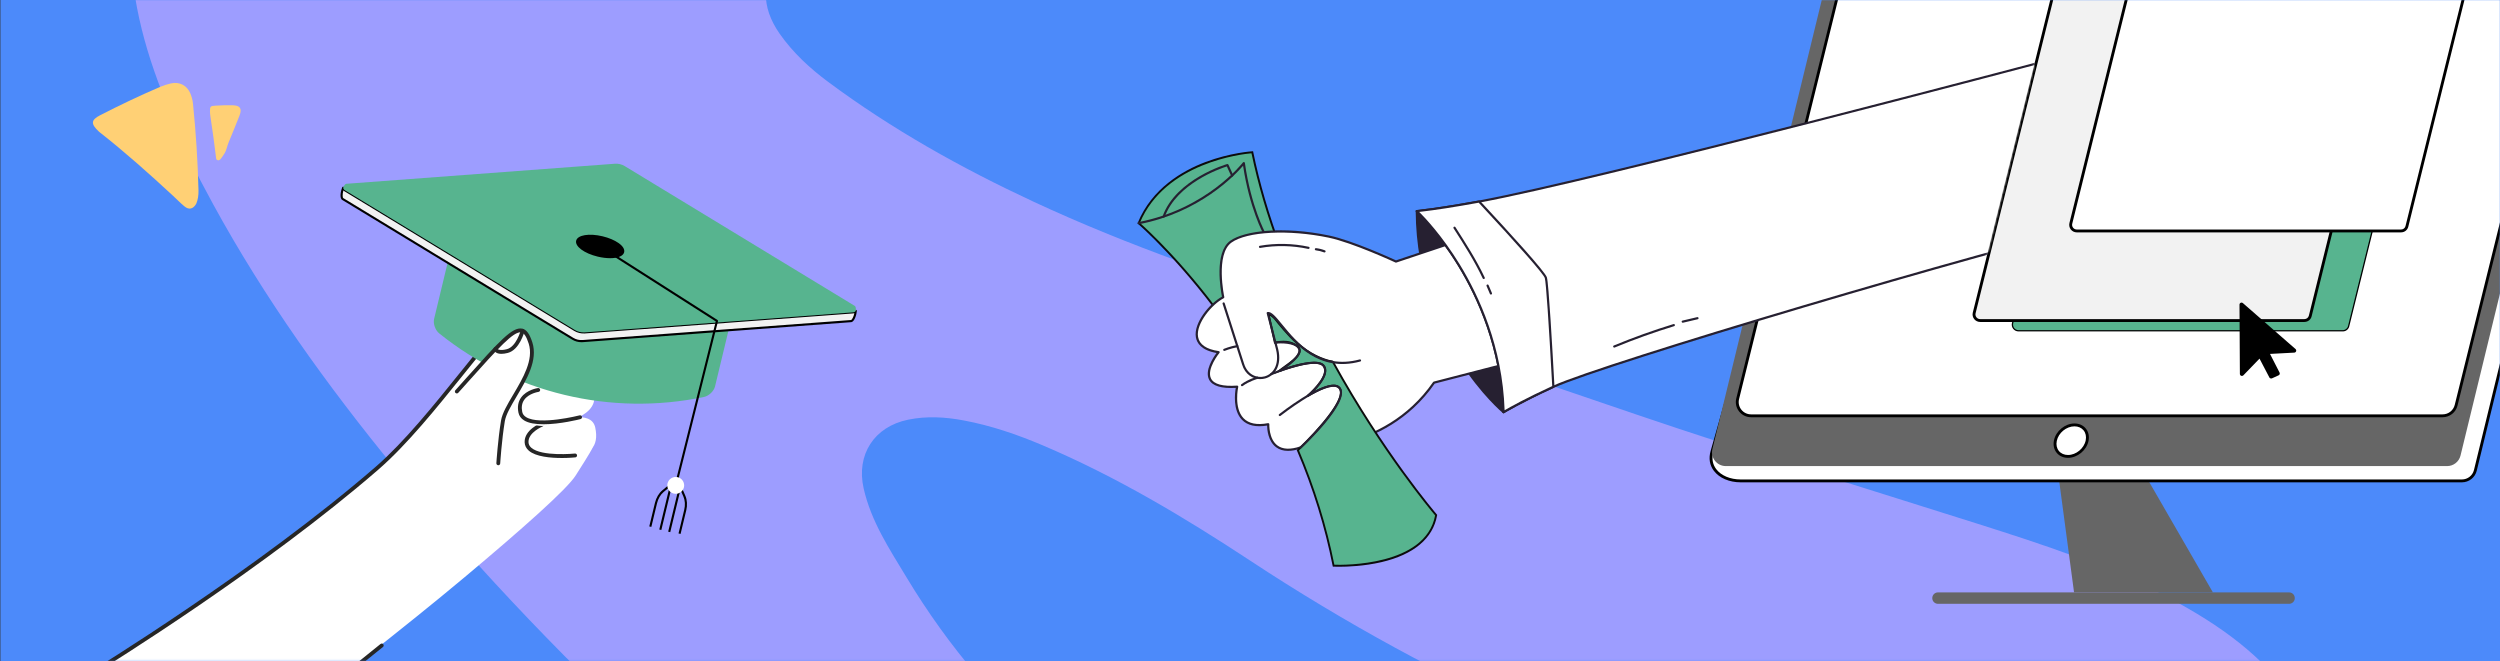 <?xml version="1.0" encoding="UTF-8"?>
<svg xmlns="http://www.w3.org/2000/svg" width="1240" height="328" viewBox="0 0 1240 328" fill="none">
  <rect x="0" y="0" width="1240" height="328" fill="#333333" stroke="none"/>
  <g clip-path="url(#clip0_14529_450)">
    <path d="M1240.19 -0.302H0.199V327.897H1240.19V-0.302Z" fill="#4C8AFA"></path>
    <mask id="mask0_14529_450" style="mask-type:luminance" maskUnits="userSpaceOnUse" x="0" y="-1" width="1241" height="329">
      <path d="M1240.19 -0.302H0.199V327.897H1240.19V-0.302Z" fill="white"></path>
    </mask>
    <g mask="url(#mask0_14529_450)">
      <path d="M84.404 55.625C72.59 27.809 65.021 0.926 64.763 -27.565C64.474 -59.921 75.463 -87.184 102.144 -106.941C116.412 -117.508 132.722 -123.708 149.708 -128.177C178.483 -135.753 208.03 -135.683 237.455 -136.384C288.163 -137.599 338.852 -137.265 389.463 -133.464C432.299 -130.248 474.685 -124.589 515.383 -109.938C530.894 -104.349 546.096 -98.111 559.765 -88.714C565.994 -84.431 571.624 -79.563 576.139 -73.343C583.508 -63.201 583.174 -52.892 577.099 -42.614C568.893 -28.748 556.866 -20.651 540.376 -19.796C529.638 -19.236 519.157 -20.799 508.851 -23.468C495.253 -26.992 481.79 -31.038 468.172 -34.498C453.222 -38.299 438.193 -41.836 422.521 -39.199C408.826 -36.897 397.354 -30.227 387.808 -20.613C377.43 -10.168 377.372 3.447 386.777 16.818C393.334 26.15 401.612 33.816 410.727 40.588C442.477 64.185 476.823 83.376 512.632 100.04C559.649 121.926 608.611 138.705 657.96 154.327C709.589 170.676 760.774 188.304 812.029 205.733C867.839 224.706 924.248 241.813 980.424 259.641C1013.1 270.008 1045.72 280.549 1076.13 296.744C1100.59 309.761 1122.91 325.325 1138.63 348.741C1142.8 354.967 1147.08 361.218 1148.98 368.659C1153.86 387.747 1147.81 401.33 1130.12 410.277C1114.04 418.406 1096.86 422.76 1079.01 424.882C1026.66 431.108 975.207 426.934 924.228 413.344C815.688 384.403 714.156 340.04 620.322 278.221C587.393 256.528 553.575 236.34 517.154 220.873C504.516 215.502 491.549 211.078 478.009 208.537C468.855 206.82 459.708 206.267 450.452 208.158C433.575 211.605 424.595 225.529 428.364 242.231C432.061 258.612 441.189 272.362 449.634 286.363C470.478 320.9 496.142 351.327 527.576 376.911C542.972 389.439 557.517 403.016 569.492 419.036C576.893 428.94 583.586 439.243 587.567 451.077C591.676 463.303 588.423 470.802 576.281 475.407C559.269 481.851 541.406 482.179 523.57 481.343C492.025 479.87 463.354 468.725 436.029 453.881C398.43 433.455 365.687 406.431 334.349 377.657C284.871 332.232 238.299 284.022 195.714 232.05C162.05 190.967 131.202 147.922 105.699 101.268C97.338 85.975 89.383 70.398 84.404 55.618V55.625Z" fill="#9D9DFF"></path>
      <path d="M1028.73 293.824H1097.6L1054.27 218.75H1018.71L1028.73 293.824Z" fill="#666666"></path>
      <path d="M961.247 299.496H1135.38C1136.95 299.496 1138.22 298.229 1138.22 296.66C1138.22 295.091 1136.95 293.824 1135.38 293.824H961.247C959.675 293.824 958.406 295.097 958.406 296.66C958.406 298.229 959.682 299.496 961.247 299.496Z" fill="#666666"></path>
      <path d="M863.381 238.52H1221.1C1224.27 238.52 1227.03 236.359 1227.77 233.285L1284.47 0.463C1285.52 -3.852 1284.55 -15.564 1271.22 -15.564L920.079 -8.02C916.91 -8.02 914.153 -5.859 913.406 -2.785L849.158 223.837C846.645 232.43 853.995 238.514 863.381 238.514V238.52Z" fill="white"></path>
      <path d="M1221.1 239.234H863.383C857.74 239.234 852.761 237.099 850.075 233.517C847.969 230.713 847.415 227.297 848.484 223.651L912.726 -2.965C913.55 -6.341 916.578 -8.721 920.088 -8.721L1271.2 -16.271C1276.27 -16.271 1280.1 -14.664 1282.6 -11.493C1285.94 -7.255 1285.74 -1.704 1285.17 0.63L1228.47 233.452C1227.64 236.855 1224.61 239.234 1221.1 239.234ZM1271.22 -14.85L920.101 -7.3C917.235 -7.3 914.78 -5.37 914.104 -2.605L849.85 224.043C848.916 227.252 849.386 230.23 851.215 232.661C853.637 235.883 858.185 237.813 863.383 237.813H1221.1C1223.95 237.813 1226.41 235.883 1227.09 233.118L1283.79 0.296C1284.38 -2.155 1284.26 -7.081 1281.48 -10.612C1279.27 -13.422 1275.82 -14.85 1271.22 -14.85H1271.22Z" fill="black"></path>
      <path d="M856.031 231.182H1213.75C1216.92 231.182 1219.68 229.021 1220.42 225.947L1277.12 -6.875C1278.17 -11.191 1274.9 -15.352 1270.45 -15.352H912.73C909.56 -15.352 906.803 -13.191 906.056 -10.117L849.357 222.705C848.308 227.021 851.58 231.182 856.031 231.182Z" fill="#666666"></path>
      <path d="M1218.24 200.993L1268 0.244C1269.07 -4.071 1265.82 -8.226 1261.37 -8.226H918.345C915.175 -8.226 912.406 -6.058 911.639 -2.984L861.884 197.765C860.815 202.08 864.068 206.235 868.513 206.235H1211.54C1214.71 206.235 1217.48 204.067 1218.24 200.993Z" fill="white"></path>
      <path d="M1211.54 206.949H868.514C866.176 206.949 864.012 205.9 862.575 204.061C861.132 202.222 860.63 199.868 861.197 197.591L910.951 -3.158C911.795 -6.56 914.835 -8.94 918.346 -8.94H1261.37C1263.71 -8.94 1265.87 -7.891 1267.31 -6.052C1268.75 -4.213 1269.26 -1.859 1268.69 0.418L1218.93 201.167C1218.09 204.569 1215.05 206.949 1211.54 206.949ZM918.34 -7.512C915.486 -7.512 913.012 -5.576 912.33 -2.811L862.575 197.938C862.118 199.784 862.524 201.694 863.696 203.186C864.862 204.672 866.62 205.527 868.514 205.527H1211.54C1214.39 205.527 1216.87 203.591 1217.55 200.826L1267.3 0.077C1267.76 -1.769 1267.36 -3.679 1266.18 -5.171C1265.02 -6.657 1263.26 -7.512 1261.37 -7.512H918.34Z" fill="black"></path>
      <path d="M1019.46 218.564C1018.58 222.879 1021.38 226.378 1025.73 226.378C1030.08 226.378 1034.32 222.879 1035.2 218.564C1036.08 214.248 1033.28 210.75 1028.93 210.75C1024.59 210.75 1020.34 214.248 1019.46 218.564Z" fill="white"></path>
      <path d="M1025.73 227.092C1023.43 227.092 1021.43 226.198 1020.11 224.583C1018.76 222.937 1018.28 220.744 1018.76 218.422C1019.7 213.798 1024.27 210.036 1028.93 210.036C1031.23 210.036 1033.23 210.93 1034.55 212.544C1035.9 214.19 1036.38 216.383 1035.9 218.705C1034.96 223.329 1030.39 227.092 1025.73 227.092ZM1028.93 211.463C1024.92 211.463 1020.97 214.711 1020.16 218.712C1019.77 220.609 1020.14 222.371 1021.21 223.683C1022.26 224.963 1023.86 225.67 1025.73 225.67C1029.75 225.67 1033.69 222.422 1034.51 218.422C1034.89 216.525 1034.52 214.763 1033.45 213.451C1032.4 212.171 1030.8 211.463 1028.93 211.463Z" fill="black"></path>
      <path d="M1216.31 -45.624C1209.77 -19.243 1170.12 140.924 1164.92 161.82C1164.59 163.145 1163.4 164.064 1162.03 164.064H1001.2C999.213 164.064 997.751 162.218 998.227 160.295C1004.84 133.65 1044.36 -25.912 1049.58 -47.001C1049.91 -48.364 1051.14 -49.303 1052.54 -49.303H1213.41C1215.35 -49.303 1216.78 -47.502 1216.31 -45.631L1216.31 -45.624Z" fill="#57B48F"></path>
      <path d="M1162.03 164.386H1001.2C1000.15 164.386 999.177 163.916 998.533 163.093C997.895 162.276 997.67 161.228 997.921 160.218C1000.73 148.899 1011.65 104.838 1047.73 -40.826L1049.27 -47.078C1049.65 -48.576 1050.99 -49.624 1052.55 -49.624H1213.42C1214.44 -49.624 1215.39 -49.161 1216.03 -48.358C1216.65 -47.56 1216.87 -46.538 1216.62 -45.547C1216.17 -43.714 1170.88 139.22 1165.23 161.897C1164.87 163.363 1163.55 164.386 1162.03 164.386ZM1052.55 -48.975C1051.29 -48.975 1050.2 -48.132 1049.9 -46.917L1048.35 -40.666C1012.28 104.992 1001.35 149.06 998.546 160.379C998.346 161.196 998.526 162.038 999.042 162.701C999.563 163.363 1000.35 163.749 1001.2 163.749H1162.03C1163.26 163.749 1164.31 162.926 1164.6 161.749C1170.25 139.072 1215.54 -43.862 1215.99 -45.695C1216.19 -46.486 1216.01 -47.309 1215.51 -47.952C1215 -48.602 1214.24 -48.968 1213.41 -48.968H1052.54L1052.55 -48.975Z" fill="black"></path>
      <path d="M1197.27 -50.705C1190.74 -24.324 1151.09 135.843 1145.88 156.739C1145.55 158.064 1144.36 158.983 1142.99 158.983H982.162C980.178 158.983 978.716 157.138 979.192 155.215C985.808 128.569 1025.33 -30.993 1030.54 -52.081C1030.88 -53.445 1032.1 -54.384 1033.51 -54.384H1194.38C1196.31 -54.384 1197.74 -52.583 1197.28 -50.712L1197.27 -50.705Z" fill="#F2F2F2"></path>
      <path d="M1143 159.697H982.164C980.991 159.697 979.909 159.17 979.188 158.25C978.472 157.337 978.221 156.166 978.505 155.041C985.062 128.621 1024.18 -29.334 1029.86 -52.255C1030.27 -53.927 1031.78 -55.098 1033.51 -55.098H1194.38C1195.53 -55.098 1196.59 -54.583 1197.29 -53.683C1197.99 -52.789 1198.24 -51.644 1197.96 -50.538C1190.28 -19.526 1151.73 136.204 1146.57 156.906C1146.17 158.546 1144.69 159.691 1142.99 159.691L1143 159.697ZM1033.51 -53.67C1032.43 -53.67 1031.5 -52.943 1031.24 -51.908C1025.57 -28.986 986.447 128.968 979.89 155.388C979.716 156.083 979.87 156.81 980.315 157.376C980.759 157.948 981.436 158.276 982.164 158.276H1143C1144.04 158.276 1144.94 157.575 1145.19 156.572C1150.35 135.869 1188.91 -19.86 1196.58 -50.872C1196.75 -51.547 1196.6 -52.249 1196.17 -52.795C1195.74 -53.348 1195.08 -53.663 1194.38 -53.663H1033.51V-53.67Z" fill="black"></path>
      <path d="M1245.21 -95.139C1238.68 -68.758 1199.02 91.409 1193.82 112.305C1193.49 113.629 1192.3 114.549 1190.93 114.549H1030.1C1028.12 114.549 1026.65 112.703 1027.13 110.78C1033.75 84.135 1073.26 -75.427 1078.48 -96.516C1078.82 -97.879 1080.04 -98.818 1081.45 -98.818H1242.32C1244.25 -98.818 1245.68 -97.017 1245.22 -95.146L1245.21 -95.139Z" fill="white"></path>
      <path d="M1190.93 115.263H1030.1C1028.93 115.263 1027.85 114.736 1027.12 113.822C1026.41 112.909 1026.16 111.739 1026.44 110.613C1030.51 94.219 1047.23 26.735 1076.13 -89.969L1077.79 -96.683C1078.21 -98.355 1079.71 -99.526 1081.45 -99.526H1242.32C1243.46 -99.526 1244.53 -99.011 1245.23 -98.111C1245.93 -97.217 1246.18 -96.072 1245.9 -94.972C1238.22 -63.941 1199.64 91.878 1194.51 112.472C1194.1 114.112 1192.63 115.256 1190.93 115.256L1190.93 115.263ZM1081.45 -98.104C1080.36 -98.104 1079.44 -97.384 1079.18 -96.342L1077.52 -89.628C1048.61 27.076 1031.89 94.56 1027.83 110.954C1027.65 111.655 1027.81 112.375 1028.25 112.941C1028.7 113.514 1029.37 113.842 1030.1 113.842H1190.93C1191.98 113.842 1192.88 113.141 1193.13 112.137C1198.26 91.544 1236.84 -64.262 1244.52 -95.307C1244.69 -95.982 1244.54 -96.683 1244.11 -97.23C1243.68 -97.783 1243.02 -98.098 1242.32 -98.098H1081.45V-98.104Z" fill="black"></path>
      <path d="M1112.01 150.873L1138.12 173.666C1138.33 173.846 1138.21 174.174 1137.94 174.194L1125.26 174.869C1125.04 174.882 1124.91 175.113 1125.01 175.306L1130.04 185.114C1130.11 185.268 1130.05 185.455 1129.89 185.526L1126.62 187.018C1126.47 187.082 1126.31 187.024 1126.23 186.883L1121.08 177.043C1120.99 176.863 1120.74 176.824 1120.6 176.972L1112.21 185.667C1112.02 185.86 1111.69 185.731 1111.69 185.461L1111.5 151.105C1111.5 150.848 1111.81 150.706 1112 150.88L1112.01 150.873Z" fill="black"></path>
      <path d="M1126.49 187.751C1126.13 187.751 1125.78 187.552 1125.6 187.211L1120.72 177.872L1112.72 186.156C1112.43 186.452 1111.99 186.542 1111.61 186.394C1111.23 186.24 1110.98 185.873 1110.98 185.461L1110.79 151.105C1110.79 150.706 1111.02 150.346 1111.38 150.179C1111.74 150.012 1112.17 150.076 1112.47 150.333L1138.58 173.126C1138.89 173.396 1139.01 173.827 1138.87 174.219C1138.74 174.612 1138.38 174.875 1137.97 174.901L1125.92 175.544L1130.66 184.786C1130.79 185.031 1130.81 185.32 1130.72 185.577C1130.63 185.834 1130.44 186.053 1130.18 186.162L1126.91 187.655C1126.78 187.719 1126.64 187.745 1126.49 187.745V187.751ZM1120.82 176.168C1120.86 176.168 1120.92 176.168 1120.96 176.181C1121.28 176.226 1121.57 176.425 1121.71 176.715L1126.67 186.207L1129.2 185.056L1124.37 175.628C1124.21 175.319 1124.22 174.959 1124.39 174.663C1124.57 174.367 1124.88 174.174 1125.22 174.155L1136.89 173.538L1112.23 152.012L1112.4 184.445L1120.09 176.477C1120.28 176.277 1120.55 176.168 1120.82 176.168Z" fill="black"></path>
      <mask id="mask1_14529_450" style="mask-type:luminance" maskUnits="userSpaceOnUse" x="275" y="-80" width="741" height="475">
        <path d="M1015.29 6.431L973.063 177.474L513.425 394.256L275.609 -79.717L845.14 -76.218L1015.29 6.431Z" fill="white"></path>
      </mask>
      <g mask="url(#mask1_14529_450)">
        <path d="M702.73 104.709C703.13 169.209 745.773 204.434 745.773 204.434C767.423 137.548 702.73 104.709 702.73 104.709Z" fill="#262031"></path>
        <path d="M745.763 204.981C745.634 204.981 745.512 204.936 745.415 204.852C745.306 204.762 734.568 195.797 723.933 179.049C714.122 163.595 702.386 138.159 702.18 104.709C702.18 104.516 702.276 104.342 702.437 104.24C702.598 104.137 702.805 104.13 702.972 104.22C703.133 104.304 719.404 112.671 732.79 129.142C745.164 144.365 757.545 169.814 746.285 204.601C746.227 204.775 746.092 204.91 745.918 204.955C745.866 204.968 745.815 204.974 745.763 204.974V204.981ZM703.281 105.629C703.693 138.339 715.204 163.247 724.835 178.425C733.917 192.748 743.071 201.321 745.499 203.476C750.182 188.6 750.904 174.232 747.644 160.765C744.99 149.799 739.708 139.393 731.94 129.836C720.396 115.63 706.708 107.526 703.281 105.635V105.629Z" fill="#262031"></path>
        <path d="M564.781 110.684C564.781 110.684 587.578 130.209 611.586 165.087C615.451 170.689 619.341 176.715 623.168 183.095C623.193 183.075 623.213 183.05 623.238 183.03C625.21 181.635 627.2 180.265 629.203 178.908C628.649 177.975 627.954 177.056 627.432 176.181C626.517 174.657 625.119 173.499 624.16 171.988C623.097 170.309 624.482 168.54 626.028 168.013C626.105 167.987 626.176 167.981 626.253 167.955C625.029 162.405 623.676 156.88 622.472 151.324C621.718 147.851 627.123 146.687 627.876 150.16C627.909 150.295 627.934 150.43 627.967 150.565C628.566 149.671 629.628 149.124 630.962 149.607C634.022 150.713 636.399 153.427 638.756 155.568C641.423 157.993 643.884 160.643 646.306 163.312C648.534 165.769 650.66 168.811 653.43 170.676C654.667 171.512 656.026 172.155 657.443 172.631C642.499 144.365 628.43 110.903 621.138 75.517C621.138 75.517 578.225 78.038 564.788 110.69L564.781 110.684Z" fill="#57B48F"></path>
        <path d="M623.034 183.809L622.757 183.339C619.059 177.165 615.169 171.119 611.188 165.357C587.489 130.943 564.693 111.243 564.467 111.05L564.203 110.825L564.338 110.504C571.347 93.474 586.42 84.733 597.828 80.405C610.164 75.723 621.005 75.041 621.108 75.035L621.527 75.009L621.61 75.421C627.975 106.304 640.175 138.93 657.87 172.406L658.437 173.473L657.29 173.087C655.783 172.579 654.391 171.904 653.161 171.081C651.074 169.672 649.361 167.647 647.705 165.679C647.1 164.965 646.533 164.283 645.946 163.64C643.763 161.234 641.206 158.456 638.429 155.935C637.965 155.511 637.502 155.067 637.031 154.617C635.125 152.796 633.16 150.919 630.796 150.063C629.405 149.561 628.638 150.436 628.367 150.835L627.736 151.78L627.401 150.269C627.086 148.803 625.784 148.385 624.702 148.616C623.594 148.854 622.622 149.754 622.944 151.227C623.588 154.186 624.284 157.189 624.953 160.09C625.553 162.675 626.152 165.267 626.725 167.859L626.822 168.303L626.383 168.425C626.338 168.438 626.293 168.444 626.255 168.457C626.229 168.457 626.21 168.463 626.184 168.476C625.359 168.759 624.638 169.434 624.38 170.168C624.193 170.708 624.258 171.235 624.573 171.737C625.018 172.438 625.553 173.055 626.119 173.705C626.725 174.399 627.356 175.12 627.846 175.943C628.097 176.361 628.387 176.792 628.683 177.229C628.999 177.699 629.327 178.181 629.617 178.67L629.849 179.062L629.469 179.319C627.292 180.792 625.346 182.143 623.517 183.436C623.511 183.442 623.491 183.468 623.465 183.487L623.034 183.821V183.809ZM565.363 110.549C567.991 112.858 589.596 132.287 611.987 164.81C615.877 170.444 619.684 176.355 623.311 182.387C624.934 181.242 626.66 180.053 628.548 178.766C628.335 178.425 628.103 178.091 627.878 177.757C627.582 177.319 627.272 176.863 627.008 176.425C626.557 175.673 625.984 175.017 625.379 174.329C624.812 173.679 624.226 173.004 623.742 172.245C623.266 171.492 623.169 170.663 623.453 169.84C623.788 168.888 624.651 168.039 625.675 167.627C625.134 165.183 624.567 162.746 624 160.308C623.324 157.401 622.628 154.398 621.984 151.433C621.546 149.414 622.912 148.012 624.483 147.671C625.926 147.362 627.588 147.928 628.194 149.581C628.986 148.938 630.036 148.764 631.105 149.15C633.662 150.07 635.704 152.025 637.682 153.909C638.146 154.353 638.603 154.79 639.067 155.208C641.875 157.761 644.452 160.559 646.649 162.984C647.248 163.646 647.853 164.36 648.433 165.048C650.043 166.958 651.712 168.939 653.689 170.271C654.52 170.83 655.435 171.319 656.408 171.724C639.067 138.718 627.066 106.523 620.734 76.025C616.302 76.405 577.949 80.559 565.35 110.549H565.363Z" fill="#0C0C0C"></path>
        <path d="M627.085 116.26C626.891 116.26 626.705 116.157 626.601 115.977C626.531 115.848 619.715 103.204 616.566 82.206C612.726 86.695 595.128 105.429 564.885 111.224C564.589 111.282 564.299 111.089 564.241 110.793C564.183 110.497 564.376 110.208 564.672 110.15C598.523 103.667 616.314 80.803 616.488 80.572C616.623 80.398 616.849 80.321 617.062 80.373C617.274 80.43 617.435 80.604 617.467 80.823C620.501 102.342 627.49 115.314 627.561 115.443C627.709 115.707 627.606 116.041 627.342 116.183C627.259 116.228 627.168 116.247 627.078 116.247L627.085 116.26Z" fill="#262031"></path>
        <path d="M577.181 107.97C577.117 107.97 577.059 107.957 576.994 107.938C576.711 107.835 576.563 107.52 576.666 107.237C583.326 88.785 608.41 81.434 608.661 81.363C608.919 81.286 609.195 81.415 609.311 81.659L611.669 86.83C611.798 87.106 611.669 87.428 611.399 87.557C611.122 87.685 610.799 87.557 610.671 87.287L608.513 82.553C605.131 83.627 583.68 91.036 577.696 107.61C577.619 107.835 577.406 107.97 577.181 107.97Z" fill="#262031"></path>
        <path d="M711.277 189.79C686.613 225.368 645.097 221.934 645.097 221.934C628.162 227.658 629.044 210.421 629.044 210.421C608.547 214.293 613.623 191.803 613.623 191.803C588.888 193.526 604.412 174.695 604.412 174.695C583.29 171.621 598.054 151.857 606.712 147.445C606.712 147.445 602.061 125.926 610.506 119.874C618.95 113.822 640.523 113.481 659.12 117.353C671.185 119.868 692.378 129.727 692.378 129.727L770.16 103.751L795.597 168L711.271 189.79H711.277Z" fill="white"></path>
        <path d="M638.885 223.644C636.527 223.644 634.53 223.033 632.913 221.811C628.926 218.801 628.507 213.058 628.482 211.077C622.929 211.997 618.736 211.045 616.017 208.235C611.399 203.463 612.494 194.922 612.945 192.394C605.769 192.793 601.318 191.417 599.707 188.31C597.395 183.834 601.768 177.287 603.411 175.087C595.797 173.737 593.613 170.116 593.143 167.26C591.971 160.179 599.939 150.507 606.091 147.15C605.472 144.043 602.097 125.225 610.188 119.424C617.08 114.485 636.141 112.002 659.234 116.813C670.596 119.18 690.224 128.126 692.414 129.135L769.99 103.23C770.26 103.14 770.563 103.275 770.673 103.545L796.11 167.794C796.168 167.942 796.162 168.103 796.091 168.244C796.02 168.386 795.891 168.489 795.743 168.527L711.616 190.265C698.791 208.659 681.418 216.441 669.083 219.728C656.438 223.098 646.35 222.557 645.172 222.48C642.859 223.252 640.766 223.638 638.891 223.638L638.885 223.644ZM629.042 209.875C629.171 209.875 629.3 209.92 629.403 210.01C629.532 210.119 629.596 210.28 629.59 210.447C629.59 210.518 629.28 217.695 633.583 220.937C636.199 222.911 640.012 223.072 644.92 221.413C644.991 221.387 645.062 221.374 645.139 221.387C645.242 221.393 655.613 222.197 668.838 218.66C681.019 215.406 698.192 207.701 710.83 189.474C710.908 189.365 711.017 189.288 711.146 189.256L794.873 167.621L769.854 104.432L692.562 130.241C692.427 130.286 692.285 130.28 692.156 130.216C691.944 130.119 670.88 120.356 659.015 117.88C639.226 113.758 618.517 114.806 610.832 120.305C602.773 126.08 607.205 147.105 607.257 147.317C607.308 147.561 607.192 147.806 606.973 147.921C601.202 150.867 593.137 160.417 594.238 167.074C594.863 170.862 598.322 173.242 604.506 174.142C604.699 174.168 604.867 174.303 604.938 174.489C605.009 174.676 604.976 174.882 604.847 175.036C604.783 175.113 598.277 183.107 600.699 187.802C602.136 190.587 606.471 191.745 613.595 191.249C613.776 191.243 613.937 191.307 614.046 191.436C614.162 191.565 614.201 191.745 614.168 191.912C614.143 192.015 611.888 202.369 616.822 207.463C619.373 210.1 623.457 210.917 628.952 209.875C628.984 209.875 629.023 209.868 629.055 209.868L629.042 209.875Z" fill="#262031"></path>
        <path d="M649.012 123.482C648.974 123.482 648.935 123.482 648.896 123.469C641.134 121.784 632.896 121.611 625.069 122.974C624.773 123.032 624.489 122.826 624.438 122.53C624.386 122.234 624.586 121.951 624.882 121.9C632.844 120.511 641.231 120.684 649.128 122.402C649.425 122.466 649.611 122.755 649.547 123.051C649.489 123.308 649.264 123.482 649.012 123.482Z" fill="#262031"></path>
        <path d="M656.951 125.232C656.886 125.232 656.815 125.219 656.751 125.193C655.43 124.672 654.045 124.331 652.635 124.17C652.332 124.138 652.119 123.868 652.152 123.566C652.184 123.264 652.461 123.045 652.757 123.084C654.264 123.251 655.74 123.617 657.15 124.17C657.434 124.28 657.569 124.601 657.46 124.878C657.376 125.09 657.17 125.225 656.951 125.225V125.232Z" fill="#262031"></path>
        <path d="M632.349 169.91C633.734 169.659 635.139 169.524 636.549 169.498C638.675 169.466 640.769 169.987 642.598 171.068C644.157 171.987 645.181 173.261 644.415 175.107C643.835 176.515 642.765 177.557 641.645 178.535C639.319 180.567 636.678 182.181 634.288 184.123C640.73 181.782 653.568 177.731 656.505 181.416C660.293 186.181 649.645 195.501 648.711 196.304C655.455 192.356 662.541 189.378 664.628 192.774C668.326 198.793 649.213 218.023 643.745 223.342C651.139 240.745 657.375 259.891 661.459 280.588C661.459 280.588 707.522 282.986 712.328 255.505C712.328 255.505 686.246 225.168 661.221 179.654C661.201 179.621 661.188 179.596 661.169 179.564C660.937 179.133 659.803 179.139 659.378 179.043C658.515 178.843 657.665 178.56 656.827 178.271C650.315 176.02 644.679 171.865 639.95 166.926C638.037 164.926 636.24 162.81 634.469 160.688C633.612 159.658 632.807 158.475 631.853 157.536C631.493 157.182 631.061 156.874 630.662 156.559C630.443 156.385 629.154 155.748 629.109 155.549C630.185 160.334 631.267 165.119 632.349 169.91Z" fill="#57B48F"></path>
        <path d="M664.139 281.115C662.457 281.115 661.465 281.064 661.433 281.064L661.06 281.044L660.989 280.678C657.188 261.442 651.243 242.212 643.3 223.529L643.171 223.226L643.41 222.995C655.282 211.457 666.979 197.52 664.216 193.025C662.67 190.51 657.394 191.783 648.956 196.723L648.396 195.938C652.589 192.324 658.94 185.256 656.125 181.718C654.154 179.249 646.257 180.29 634.45 184.58L631.751 185.558L633.979 183.751C635.049 182.882 636.176 182.072 637.264 181.287C638.63 180.303 640.041 179.294 641.323 178.175C642.308 177.319 643.403 176.284 643.964 174.927C644.318 174.071 644.537 172.779 642.347 171.486C640.627 170.47 638.624 169.936 636.549 169.987C635.171 170.007 633.786 170.148 632.427 170.393L631.97 170.476L628.633 155.665L629.573 155.453C629.547 155.35 629.496 155.298 629.496 155.292C629.599 155.401 630.127 155.697 630.385 155.838C630.681 156.006 630.855 156.102 630.952 156.179L631.197 156.366C631.532 156.623 631.879 156.887 632.189 157.195C632.846 157.839 633.432 158.591 633.999 159.318C634.276 159.678 634.559 160.038 634.842 160.379C636.543 162.418 638.379 164.579 640.305 166.592C645.484 172.007 651.095 175.782 656.989 177.814C657.832 178.104 658.65 178.38 659.488 178.573C659.584 178.593 659.72 178.612 659.874 178.625C660.512 178.702 661.304 178.792 661.594 179.332L661.221 179.654L661.646 179.422C686.356 224.371 712.437 254.888 712.695 255.19L712.843 255.364L712.805 255.589C710.801 267.03 701.261 275.063 685.203 278.819C676.635 280.826 668.287 281.115 664.139 281.115ZM661.858 280.112C666.232 280.253 707.162 280.845 711.813 255.64C709.642 253.081 684.584 223.143 660.802 179.879L660.75 179.789C660.641 179.68 660.029 179.609 659.765 179.577C659.572 179.551 659.398 179.532 659.275 179.506C658.393 179.306 657.543 179.017 656.673 178.721C650.631 176.637 644.891 172.779 639.603 167.254C637.657 165.215 635.809 163.042 634.095 160.99C633.805 160.643 633.522 160.276 633.232 159.903C632.685 159.202 632.124 158.475 631.512 157.877C631.242 157.613 630.92 157.369 630.61 157.125L630.359 156.932C630.288 156.88 630.114 156.784 629.908 156.668C629.889 156.655 629.863 156.642 629.844 156.629L632.71 169.344C633.973 169.138 635.255 169.023 636.53 169.003C638.798 168.952 640.962 169.531 642.836 170.637C645.452 172.181 645.381 174.013 644.853 175.28C644.208 176.837 643.017 177.962 641.954 178.888C640.64 180.04 639.21 181.069 637.825 182.059C637.561 182.252 637.29 182.445 637.02 182.638C645.181 179.892 654.27 177.834 656.873 181.101C658.612 183.288 657.897 186.49 654.753 190.626C653.8 191.88 652.737 193.057 651.784 194.028C658.927 190.323 663.372 189.809 665.028 192.504C668.731 198.536 651.971 215.965 644.305 223.439C652.151 241.967 658.051 261.03 661.845 280.099L661.858 280.112Z" fill="#0C0C0C"></path>
        <path d="M625.171 188.047C621.467 188.047 617.596 185.796 616.05 180.786L606.401 150.687C606.31 150.398 606.465 150.089 606.755 149.999C607.045 149.909 607.354 150.063 607.444 150.352L617.094 180.458C618.775 185.892 623.471 187.699 627.239 186.683C631.349 185.571 634.711 181.056 632.94 173.48L628.27 155.427C628.231 155.272 628.257 155.118 628.347 154.983C628.431 154.854 628.572 154.764 628.727 154.745C630.653 154.469 632.785 157.067 635.987 160.984C642.918 169.46 654.513 183.654 674.411 178.265C674.701 178.187 675.003 178.355 675.081 178.651C675.158 178.94 674.99 179.242 674.694 179.319C654.113 184.895 642.235 170.36 635.136 161.672C632.888 158.919 630.898 156.482 629.532 155.928L634.003 173.203C635.942 181.506 632.148 186.471 627.523 187.725C626.762 187.931 625.97 188.034 625.171 188.034V188.047Z" fill="#262031"></path>
        <path d="M645.096 222.48C644.948 222.48 644.799 222.422 644.696 222.307C644.49 222.088 644.503 221.741 644.722 221.535C651.26 215.457 667.499 198.491 664.156 193.063C663.77 192.439 663.177 192.06 662.333 191.912C655.125 190.632 635.33 206.112 635.131 206.267C634.892 206.453 634.551 206.415 634.364 206.177C634.177 205.939 634.216 205.598 634.454 205.411C635.285 204.762 654.822 189.475 662.527 190.838C663.68 191.044 664.543 191.597 665.09 192.491C669.586 199.79 646.455 221.419 645.469 222.339C645.366 222.435 645.231 222.487 645.096 222.487V222.48Z" fill="#262031"></path>
        <path d="M648.639 196.903C648.484 196.903 648.329 196.838 648.22 196.71C648.027 196.478 648.052 196.137 648.284 195.938C651.46 193.263 659.055 185.5 656.079 181.757C653.045 177.937 636.786 183.564 630.776 186.053C630.499 186.169 630.177 186.034 630.061 185.757C629.945 185.481 630.08 185.159 630.357 185.043C630.415 185.018 635.955 182.734 641.907 181.088C650.094 178.831 655.145 178.824 656.942 181.075C661.187 186.407 649.502 196.35 648.999 196.774C648.896 196.858 648.774 196.903 648.645 196.903H648.639Z" fill="#262031"></path>
        <path d="M634.828 184.471C634.641 184.471 634.46 184.381 634.357 184.207C634.196 183.95 634.28 183.615 634.538 183.455C638.86 180.805 645.205 175.641 643.814 173.074C642.19 170.077 635.201 170.18 632.644 170.476C632.341 170.515 632.071 170.296 632.038 169.994C632.006 169.692 632.219 169.421 632.521 169.389C632.927 169.344 642.467 168.296 644.78 172.554C645.817 174.457 644.451 177.055 640.728 180.271C638.087 182.554 635.233 184.31 635.111 184.387C635.021 184.439 634.924 184.471 634.828 184.471Z" fill="#262031"></path>
        <path d="M607.244 174.071C607.032 174.071 606.825 173.943 606.742 173.737C606.626 173.46 606.755 173.139 607.038 173.023C607.154 172.972 609.905 171.833 613.602 171.126C613.898 171.068 614.188 171.261 614.24 171.563C614.298 171.859 614.104 172.148 613.802 172.2C610.22 172.881 607.482 174.02 607.457 174.026C607.386 174.052 607.315 174.071 607.244 174.071Z" fill="#262031"></path>
        <path d="M616.052 191.571C615.885 191.571 615.724 191.494 615.614 191.352C615.434 191.115 615.479 190.767 615.717 190.587C618.957 188.137 623.351 186.889 623.537 186.838C623.834 186.76 624.13 186.928 624.214 187.217C624.297 187.507 624.124 187.809 623.834 187.892C623.789 187.905 619.447 189.134 616.381 191.462C616.284 191.539 616.168 191.571 616.052 191.571Z" fill="#262031"></path>
        <path d="M1026.96 27.037L1047 109.828C984.597 124.299 795.061 180.586 770.467 191.848C753.925 199.411 745.764 204.434 745.764 204.434C744.095 142.995 702.715 104.715 702.715 104.715C711.276 103.796 721.885 102.117 733.634 99.969C792.749 89.19 1026.95 27.037 1026.95 27.037H1026.96Z" fill="white"></path>
        <path d="M745.77 204.981C745.68 204.981 745.589 204.961 745.512 204.916C745.338 204.826 745.229 204.646 745.222 204.453C744.366 172.837 732.745 147.51 723.153 131.824C712.763 114.832 702.457 105.211 702.354 105.121C702.199 104.973 702.141 104.748 702.206 104.548C702.276 104.342 702.457 104.201 702.669 104.175C710.715 103.313 720.815 101.763 733.55 99.435C791.969 88.785 1024.48 27.134 1026.83 26.516C1026.97 26.478 1027.12 26.497 1027.25 26.574C1027.38 26.651 1027.47 26.774 1027.5 26.915L1047.54 109.706C1047.57 109.848 1047.55 109.996 1047.47 110.124C1047.4 110.253 1047.27 110.336 1047.13 110.369C984.423 124.91 795.834 180.844 770.712 192.356C754.402 199.816 746.15 204.865 746.066 204.91C745.976 204.961 745.879 204.993 745.776 204.993L745.77 204.981ZM703.932 105.127C706.618 107.802 715.333 116.941 724.081 131.245C733.647 146.886 745.216 172.058 746.285 203.482C748.733 202.048 756.746 197.514 770.241 191.34C795.325 179.847 983.051 124.151 1046.33 109.41L1026.55 27.7C1013.92 31.05 790.816 90.091 733.731 100.496C721.575 102.715 711.803 104.233 703.925 105.121L703.932 105.127Z" fill="#262031"></path>
        <path d="M702.721 104.709C711.282 103.789 721.891 102.111 733.641 99.963C744.276 111.391 765.855 134.821 766.738 137.728C767.614 140.654 769.578 175.3 770.467 191.841C753.925 199.405 745.764 204.427 745.764 204.427C744.095 142.989 702.715 104.709 702.715 104.709H702.721Z" fill="white"></path>
        <path d="M745.772 204.981C745.682 204.981 745.592 204.961 745.515 204.916C745.341 204.826 745.231 204.646 745.225 204.453C744.368 172.856 732.76 147.535 723.175 131.856C712.779 114.858 702.453 105.211 702.35 105.114C702.195 104.966 702.137 104.741 702.202 104.542C702.266 104.336 702.446 104.194 702.665 104.169C710.711 103.307 720.811 101.757 733.546 99.429C733.733 99.397 733.92 99.454 734.049 99.596C748.735 115.379 766.418 134.782 767.268 137.58C768.137 140.487 769.993 172.811 771.023 191.822C771.036 192.047 770.907 192.253 770.701 192.349C754.391 199.81 746.14 204.858 746.056 204.903C745.966 204.955 745.869 204.987 745.766 204.987L745.772 204.981ZM703.934 105.127C706.621 107.802 715.336 116.941 724.084 131.245C733.649 146.886 745.218 172.058 746.288 203.482C748.716 202.061 756.614 197.591 769.902 191.494C768.163 159.446 766.823 139.914 766.211 137.882C765.612 135.92 753.367 121.971 733.437 100.548C721.417 102.741 711.742 104.239 703.928 105.121L703.934 105.127Z" fill="#262031"></path>
        <path d="M735.923 138.409C735.717 138.409 735.518 138.294 735.427 138.094C731.344 129.418 726.074 121.199 720.973 113.25C720.812 112.993 720.882 112.658 721.14 112.497C721.398 112.337 721.733 112.407 721.894 112.665C727.008 120.646 732.303 128.897 736.42 137.638C736.548 137.914 736.432 138.236 736.155 138.364C736.078 138.396 736.001 138.416 735.923 138.416V138.409Z" fill="#262031"></path>
        <path d="M739.496 146.114C739.283 146.114 739.077 145.992 738.994 145.78L737.332 141.87C737.216 141.593 737.345 141.271 737.622 141.149C737.899 141.027 738.221 141.162 738.343 141.439L740.005 145.349C740.121 145.625 739.992 145.947 739.715 146.069C739.644 146.101 739.573 146.114 739.502 146.114H739.496Z" fill="#262031"></path>
        <path d="M800.672 172.418C800.459 172.418 800.253 172.29 800.163 172.078C800.047 171.801 800.182 171.479 800.459 171.364C810.102 167.37 820.061 163.8 830.052 160.739C830.341 160.649 830.644 160.816 830.734 161.099C830.824 161.382 830.657 161.691 830.374 161.781C820.415 164.829 810.495 168.392 800.878 172.367C800.807 172.393 800.736 172.412 800.665 172.412L800.672 172.418Z" fill="#262031"></path>
        <path d="M834.643 160.09C834.392 160.09 834.173 159.923 834.109 159.665C834.038 159.369 834.225 159.08 834.515 159.009L841.819 157.292C842.109 157.228 842.406 157.408 842.476 157.697C842.547 157.993 842.36 158.289 842.071 158.353L834.766 160.07C834.721 160.077 834.682 160.083 834.637 160.083L834.643 160.09Z" fill="#262031"></path>
      </g>
      <path d="M293.904 222.056C292.989 224.236 287.218 233.157 285.562 235.793C281.304 242.585 258.926 262.432 230.519 286.228C170.638 336.387 71.4 409.82 71.4 409.82L44.719 334.374C44.719 334.374 127.448 283.881 187.077 232.147C212.347 210.222 240.497 167.756 252.878 158.225C294.477 126.209 295.179 130.081 300.043 133.039C304.906 135.998 287.437 160.141 264.737 175.435L293.898 222.05L293.904 222.056Z" fill="white"></path>
      <path d="M276.812 208.923C276.812 208.923 293.276 202.762 295.241 212.061C297.205 221.368 293.018 226.957 279.472 226.191C262.93 225.252 260.675 221.876 261.184 219.303C261.693 216.724 263.645 211.251 276.818 208.923H276.812Z" fill="white"></path>
      <path d="M278.583 227.162C273.089 227.162 265.732 226.539 262.273 223.516C260.959 222.371 260.27 220.963 260.218 219.336C260.025 213.174 268.09 209.888 268.438 209.753C268.927 209.56 269.481 209.798 269.681 210.287C269.874 210.775 269.636 211.328 269.146 211.528C269.075 211.554 261.983 214.454 262.131 219.278C262.164 220.371 262.621 221.284 263.529 222.082C268.67 226.577 284.999 224.976 285.166 224.957C285.688 224.899 286.158 225.285 286.216 225.812C286.268 226.339 285.888 226.802 285.36 226.86C285.076 226.886 282.242 227.169 278.577 227.169L278.583 227.162Z" fill="#262626"></path>
      <path d="M276.639 189.873C276.639 189.873 292.807 184.42 294.669 195.996C296.537 207.573 275.138 211.052 269.566 211.264C263.994 211.476 255.788 208.164 258.609 200.775C261.431 193.385 276.633 189.873 276.633 189.873H276.639Z" fill="white"></path>
      <path d="M269.509 210.434C265.741 210.434 262.237 209.939 259.931 208.505C258.417 207.566 257.483 206.28 257.155 204.691C256.555 201.784 256.993 199.27 258.449 197.205C261.206 193.308 266.598 192.51 266.83 192.478C267.352 192.401 267.835 192.767 267.912 193.295C267.983 193.816 267.622 194.298 267.094 194.375C267.049 194.375 262.276 195.096 260.008 198.318C258.868 199.932 258.539 201.951 259.029 204.312C259.248 205.386 259.873 206.228 260.942 206.891C267.635 211.058 287.282 206.068 287.481 206.016C287.99 205.887 288.518 206.19 288.647 206.704C288.783 207.212 288.473 207.733 287.958 207.868C287.378 208.016 277.819 210.447 269.503 210.447L269.509 210.434Z" fill="#262626"></path>
      <path d="M71.398 410.778C71.301 410.778 71.205 410.765 71.115 410.733C70.825 410.643 70.599 410.425 70.496 410.142L43.815 334.695C43.667 334.271 43.834 333.795 44.221 333.563C45.045 333.062 127.568 282.524 186.451 231.427C200.532 219.207 215.238 200.923 228.211 184.793C238.163 172.419 246.756 161.73 252.303 157.466C292.163 126.795 295.042 128.66 299.809 131.747C300.047 131.901 300.292 132.062 300.556 132.223C301.123 132.563 301.8 133.277 301.832 134.712C302.006 142.037 284.833 163.055 265.289 176.226C264.851 176.522 264.258 176.406 263.962 175.969C263.666 175.531 263.782 174.94 264.22 174.644C273.36 168.483 282.417 160.36 289.722 151.78C295.989 144.416 299.99 137.734 299.919 134.763C299.899 134.068 299.648 133.908 299.558 133.856C299.281 133.689 299.023 133.522 298.766 133.355C294.991 130.904 292.26 129.129 253.475 158.984C248.116 163.106 239.587 173.711 229.712 185.989C216.687 202.183 201.93 220.532 187.72 232.867C131.517 281.636 53.858 329.878 45.896 334.785L71.894 408.302C80.513 402.077 140.96 358.26 188.744 319.414C189.156 319.08 189.755 319.144 190.09 319.549C190.425 319.961 190.361 320.559 189.955 320.893C138.596 362.639 72.641 410.122 71.978 410.598C71.81 410.714 71.617 410.778 71.417 410.778H71.398Z" fill="#262626"></path>
      <path d="M337.57 264.831L336.545 264.587L339.373 252.85C339.927 250.56 339.792 248.206 339 246.386L337.505 242.939L332.442 263.944L331.418 263.699L337.215 239.633L339.959 245.968C340.836 247.994 340.99 250.586 340.391 253.094L337.563 264.831H337.57Z" fill="black"></path>
      <path d="M328.023 262.882L326.999 262.638L332.062 241.633L329.163 244.026C327.637 245.286 326.439 247.325 325.891 249.608L323.063 261.345L322.039 261.101L324.867 249.364C325.472 246.862 326.793 244.617 328.493 243.215L333.821 238.816L328.023 262.882Z" fill="black"></path>
      <path d="M361.373 163.781L354.654 191.674C354.1 193.977 351.646 196.363 349.192 196.89C302.89 206.556 254.656 194.974 217.823 165.338C215.877 163.756 214.776 160.514 215.31 158.205L222.029 130.312L284.042 167.981C285.523 168.894 287.282 169.319 289.015 169.177L361.379 163.781H361.373Z" fill="#57B48F"></path>
      <path d="M422.128 159.26L361.371 163.781L289.007 169.177C287.274 169.319 285.515 168.894 284.034 167.981L222.021 130.313L169.992 98.702C169.058 98.117 169.393 95.139 170.224 93.101C170.263 93.583 170.527 94.065 171.036 94.368L223.064 125.978L285.071 163.672C286.559 164.566 288.311 164.99 290.044 164.868L362.408 159.472L423.171 154.932C423.764 154.893 424.221 154.578 424.473 154.173C424.279 156.36 423.223 159.17 422.128 159.267V159.26Z" fill="#F2F2F2"></path>
      <path d="M288.348 169.73C286.738 169.73 285.127 169.28 283.755 168.431L169.72 99.152C168.297 98.265 169.031 94.65 169.733 92.907C169.823 92.682 170.055 92.554 170.3 92.586C170.538 92.624 170.725 92.817 170.744 93.062C170.777 93.416 170.976 93.731 171.305 93.924L223.34 125.534L285.346 163.228C286.731 164.064 288.393 164.463 290.01 164.347L362.374 158.951L423.138 154.411C423.518 154.385 423.846 154.198 424.033 153.896C424.162 153.69 424.413 153.6 424.645 153.678C424.877 153.755 425.025 153.98 424.999 154.224C424.838 156.096 423.84 159.652 422.171 159.794L361.415 164.315L289.05 169.711C288.818 169.73 288.586 169.737 288.354 169.737L288.348 169.73ZM170.313 94.477C169.817 96.316 169.875 98.014 170.268 98.258L284.303 167.537C285.688 168.393 287.337 168.785 288.96 168.656L361.331 163.254L422.081 158.733C422.539 158.694 423.37 157.202 423.762 155.343C423.582 155.401 423.395 155.44 423.202 155.453L362.445 159.993L290.081 165.389C288.245 165.518 286.37 165.068 284.799 164.122L222.792 126.428L170.764 94.818C170.596 94.721 170.448 94.605 170.319 94.47L170.313 94.477Z" fill="black"></path>
      <path d="M424.471 154.166C424.213 154.572 423.762 154.887 423.17 154.925L362.407 159.466L290.042 164.862C288.309 164.984 286.557 164.56 285.069 163.666L223.063 125.971L171.034 94.361C170.525 94.059 170.261 93.57 170.223 93.094C170.551 92.277 170.963 91.596 171.395 91.3C171.479 91.229 171.524 91.223 171.595 91.216C171.672 91.171 171.743 91.165 171.807 91.158L304.935 81.215C306.668 81.074 308.426 81.498 309.908 82.412L423.943 151.716C424.001 151.755 424.059 151.787 424.11 151.87C424.168 151.909 424.207 151.941 424.252 152.038C424.497 152.501 424.574 153.298 424.477 154.173L424.471 154.166Z" fill="#57B48F"></path>
      <path d="M335.18 241.286C335.135 241.286 335.096 241.286 335.051 241.273C334.768 241.202 334.6 240.919 334.671 240.636L355.014 159.421L297.407 122.685C297.162 122.531 297.091 122.203 297.246 121.958C297.4 121.714 297.729 121.643 297.974 121.797L355.903 158.739C356.096 158.861 356.186 159.093 356.128 159.312L335.689 240.894C335.631 241.131 335.412 241.292 335.18 241.292V241.286Z" fill="black"></path>
      <path d="M339.223 241.73C338.682 243.974 336.421 245.35 334.179 244.81C331.938 244.27 330.553 242.012 331.094 239.774C331.635 237.536 333.896 236.154 336.137 236.687C338.386 237.228 339.764 239.485 339.229 241.723L339.223 241.73Z" fill="white"></path>
      <path d="M309.079 124.974C308.474 127.476 302.889 128.28 296.596 126.769C290.302 125.257 285.69 122.003 286.296 119.501C286.901 117 292.486 116.196 298.779 117.707C305.073 119.218 309.685 122.473 309.079 124.974Z" fill="black"></path>
      <path d="M302.623 128.061C300.723 128.061 298.61 127.798 296.465 127.283C289.791 125.682 285.095 122.209 285.772 119.385C286.455 116.556 292.213 115.597 298.893 117.205C301.998 117.951 304.813 119.141 306.81 120.549C308.942 122.054 309.928 123.675 309.58 125.103C309.232 126.537 307.622 127.528 305.032 127.901C304.278 128.01 303.467 128.061 302.616 128.061H302.623ZM292.696 117.495C289.637 117.495 287.15 118.157 286.796 119.623C286.223 121.99 291.563 125.019 296.71 126.254C299.686 126.968 302.597 127.187 304.89 126.852C306.99 126.55 308.33 125.817 308.562 124.846C308.794 123.875 307.937 122.614 306.204 121.392C304.311 120.054 301.631 118.929 298.648 118.215C296.684 117.745 294.584 117.495 292.696 117.495Z" fill="black"></path>
      <path d="M247.149 229.806C247.149 229.806 247.876 218.268 249.455 208.73C251.033 199.192 267.394 183.429 263.13 170.129C258.872 156.823 253.088 164.669 226.574 194.189" fill="white"></path>
      <path d="M248.716 175.506C247.628 175.506 246.726 175.293 246.03 174.862C245.038 174.251 244.819 173.441 244.787 173.28C244.677 172.766 245 172.258 245.521 172.142C246.037 172.026 246.545 172.354 246.661 172.875C246.79 173.235 247.911 174.091 251.377 173.203C256.118 171.988 258.269 163.916 258.288 163.833C258.424 163.324 258.946 163.016 259.454 163.144C259.963 163.279 260.272 163.794 260.144 164.308C260.047 164.688 257.689 173.557 251.853 175.055C250.681 175.358 249.637 175.506 248.729 175.506H248.716Z" fill="#262626"></path>
      <path d="M247.15 230.758C247.15 230.758 247.111 230.758 247.092 230.758C246.564 230.725 246.165 230.269 246.197 229.741C246.203 229.626 246.944 218.043 248.516 208.569C249.121 204.897 251.782 200.414 254.59 195.668C259.376 187.59 264.794 178.432 262.23 170.418C261.109 166.926 259.949 165.164 258.577 164.875C254.822 164.09 246.95 172.875 232.65 188.851C230.962 190.735 229.185 192.729 227.291 194.832C226.937 195.224 226.337 195.256 225.938 194.903C225.545 194.549 225.513 193.944 225.867 193.552C227.755 191.449 229.539 189.455 231.22 187.577C247.427 169.473 254.139 161.98 258.97 163.003C261.141 163.466 262.661 165.511 264.046 169.84C266.874 178.67 261.225 188.22 256.233 196.646C253.514 201.231 250.951 205.566 250.397 208.891C248.844 218.268 248.11 229.754 248.103 229.87C248.071 230.378 247.653 230.764 247.15 230.764V230.758Z" fill="#262626"></path>
    </g>
    <path d="M97.353 101.011C95.813 103.764 93.687 104.201 91.459 102.342C89.468 100.689 87.665 98.811 85.758 97.049C74.021 86.193 62.105 75.543 49.518 65.664C49.35 65.529 49.183 65.394 49.022 65.246C44.912 61.387 45.073 59.496 49.82 57.072C59.56 52.094 69.409 47.373 79.465 43.084C81.152 42.363 82.93 41.804 84.714 41.386C88.985 40.382 92.773 42.363 94.441 46.402C95.098 48.004 95.543 49.669 95.723 51.412C97.185 65.722 98.093 80.07 98.454 94.451C98.512 96.818 98.151 99.191 97.346 101.024L97.353 101.011Z" fill="#FFD075"></path>
    <path d="M111.406 76.012C110.807 76.906 110.266 77.852 109.59 78.675C109.203 79.144 108.669 79.678 107.934 79.466C107.148 79.241 107.193 78.508 107.116 77.871C106.717 74.765 106.35 71.652 105.924 68.552C105.428 64.912 104.874 61.285 104.359 57.651C104.256 56.905 104.153 56.152 104.147 55.4C104.121 52.847 104.301 52.557 106.807 52.409C109.719 52.236 112.649 52.126 115.561 52.223C119.175 52.345 120.135 53.914 118.795 57.336C117.023 61.85 115.175 66.34 113.326 70.822C112.624 72.52 112.366 74.379 111.426 76.006L111.406 76.012Z" fill="#FFD075"></path>
  </g>
  <defs>
    <clipPath id="clip0_14529_450">
      <rect width="1240" height="328" fill="white"></rect>
    </clipPath>
  </defs>
</svg>

